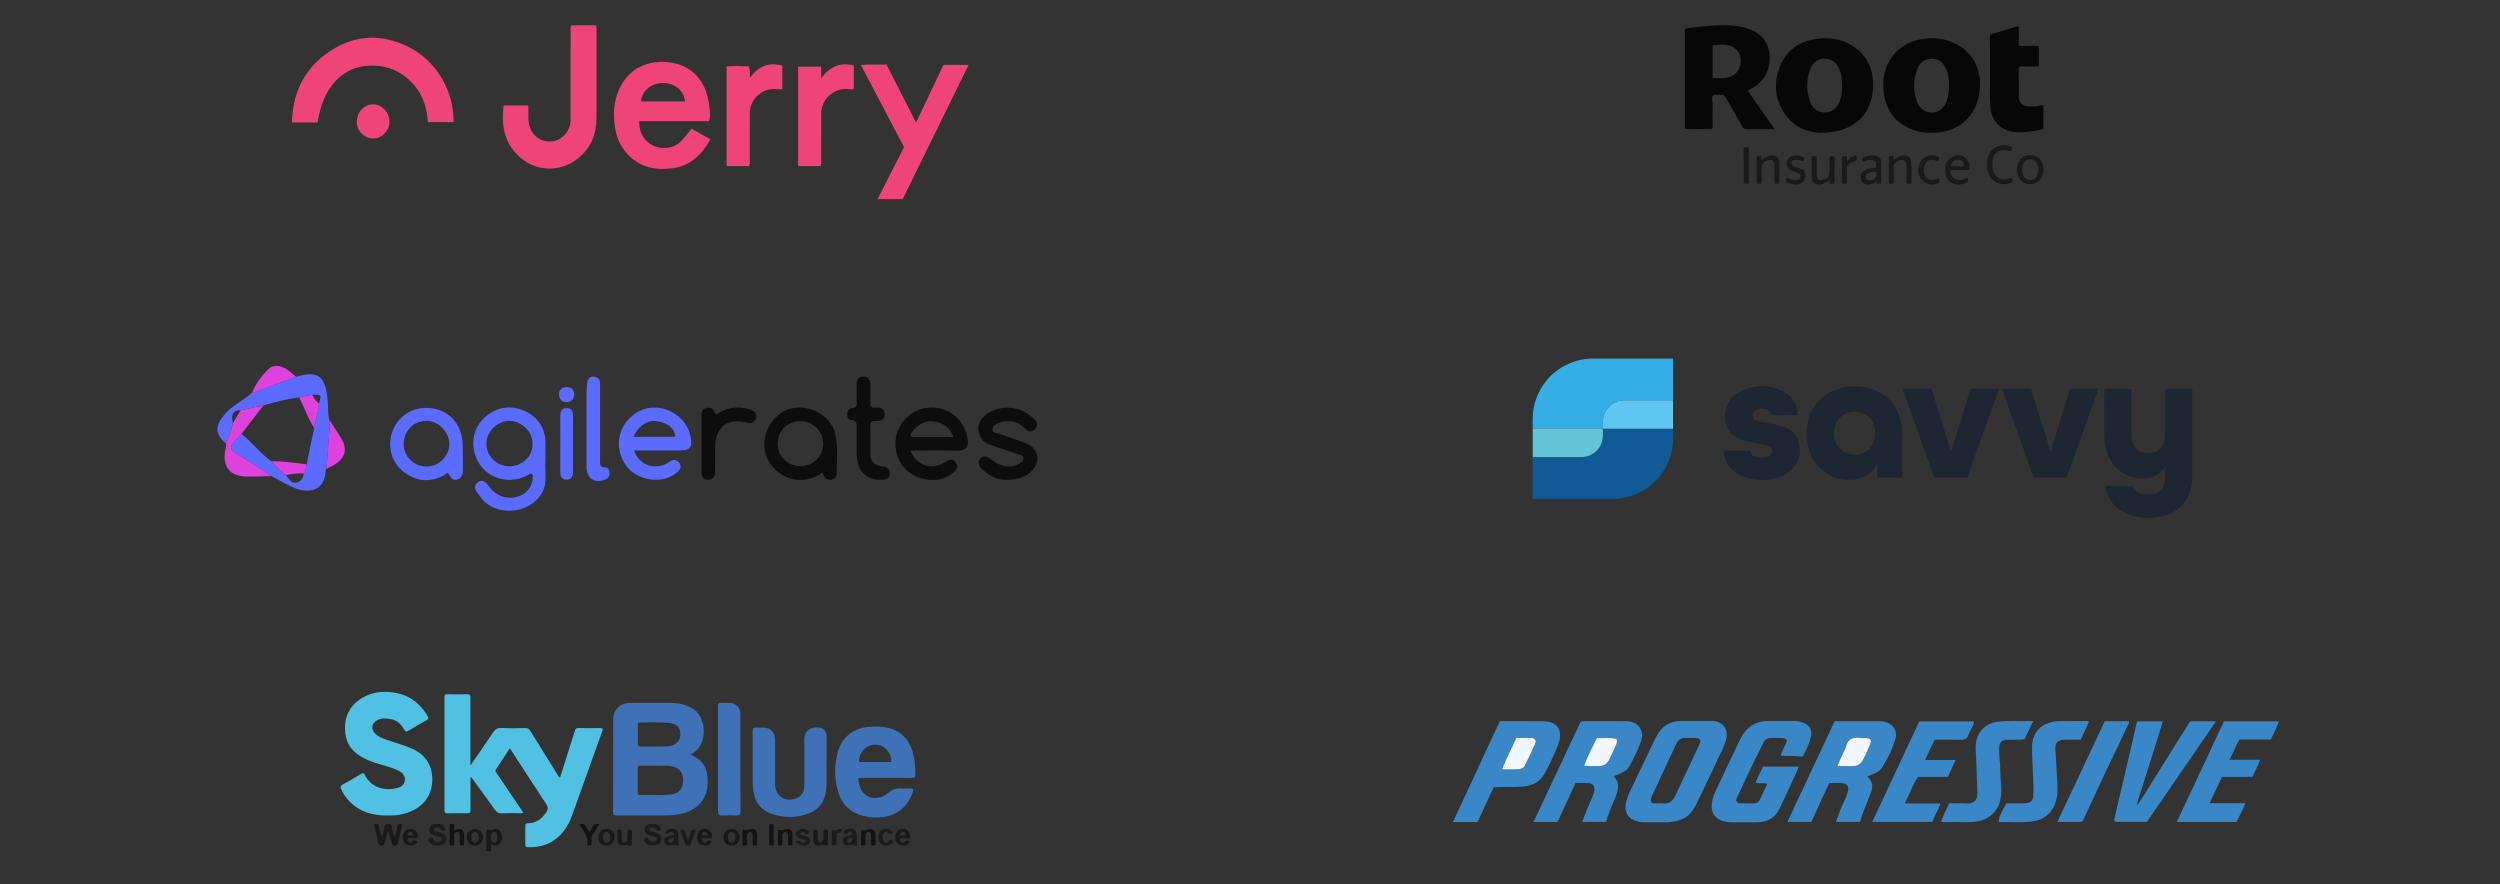 <svg width="345" height="122" viewBox="0 0 345 122" fill="none" xmlns="http://www.w3.org/2000/svg">
<rect x="0" y="0" width="345" height="122" fill="#333333" stroke="none"/>
<g clip-path="url(#clip0_73_47268)">
<path d="M97.827 16.712H88.223C88.132 18.236 88.879 19.508 90.153 20.093C91.484 20.707 93.032 20.471 94.014 19.453C94.513 18.934 94.944 18.349 95.437 17.756C96.304 18.247 97.142 18.723 98.046 19.234C96.849 21.331 95.286 22.884 92.827 23.216C90.315 23.555 88.059 23.037 86.351 20.989C85.491 19.96 85.035 18.754 84.85 17.436C84.604 15.692 84.711 13.978 85.429 12.354C86.715 9.443 89.42 8.195 92.497 8.618C95.703 9.058 97.487 11.434 97.845 14.407C97.935 15.148 98.135 15.898 97.831 16.712H97.827ZM94.543 13.991C94.288 12.109 92.672 11.348 91.183 11.467C89.721 11.584 88.497 12.719 88.469 13.991H94.543Z" fill="#EF447A"/>
<path d="M43.831 16.902H40.286C40.39 13.004 41.827 9.782 44.942 7.478C48.52 4.83 52.413 4.486 56.413 6.494C60.355 8.472 62.642 12.695 62.6 16.858H59.049C58.887 14.316 57.962 12.142 55.903 10.562C54.479 9.469 52.856 8.998 51.058 9.052C47.248 9.169 44.543 12.067 43.831 16.9V16.902Z" fill="#EF447A"/>
<path d="M78.841 3.485H82.208C82.386 3.753 82.319 4.003 82.319 4.238C82.325 8.282 82.341 12.326 82.315 16.37C82.301 18.542 81.532 20.422 79.82 21.809C76.171 24.767 71.26 22.922 69.808 18.854C69.391 17.684 69.287 16.245 69.507 14.544C70.059 14.544 70.628 14.544 71.194 14.544C71.761 14.544 72.274 14.544 72.91 14.544C72.91 15.126 72.925 15.635 72.907 16.142C72.888 16.668 72.978 17.175 73.16 17.659C73.661 18.988 74.93 19.701 76.362 19.488C77.563 19.307 78.628 18.113 78.73 16.827C78.752 16.555 78.741 16.279 78.741 16.006C78.741 12.175 78.74 8.343 78.745 4.512C78.745 4.185 78.668 3.848 78.84 3.485L78.841 3.485Z" fill="#EF447A"/>
<path d="M130.192 8.956H133.668C130.606 15.19 127.592 21.329 124.57 27.483H121.106C122.341 25.054 123.537 22.7 124.756 20.303C122.792 16.562 120.821 12.812 118.807 8.972C120.02 8.857 121.151 8.943 122.333 8.908C123.672 11.536 125 14.146 126.416 16.922C127.716 14.179 128.944 11.589 130.194 8.956H130.192Z" fill="#EF447A"/>
<path d="M103.368 22.918H100.271V9.16C101.281 9.098 102.317 9.109 103.346 9.16C103.581 9.658 103.394 10.129 103.534 10.668C104.678 9.14 106.114 8.543 107.968 9.063V12.253C107.598 12.405 107.238 12.286 106.89 12.281C105.017 12.246 103.474 13.755 103.472 15.642C103.472 17.741 103.474 19.84 103.468 21.938C103.468 22.236 103.532 22.543 103.368 22.92V22.918Z" fill="#EF447A"/>
<path d="M113.236 22.918H110.136V9.202H113.327V10.815C114.535 9.144 115.967 8.572 117.823 9.041V12.22C117.612 12.405 117.395 12.323 117.195 12.297C115.174 12.033 113.335 13.624 113.333 15.652C113.333 17.748 113.335 19.845 113.329 21.944C113.329 22.241 113.389 22.548 113.234 22.922L113.236 22.918Z" fill="#EF447A"/>
<path d="M53.744 16.75C53.766 17.987 52.768 19.073 51.576 19.108C50.318 19.145 49.255 18.119 49.23 16.84C49.203 15.542 50.201 14.441 51.438 14.403C52.633 14.367 53.722 15.476 53.746 16.75H53.744Z" fill="#EF447A"/>
</g>
<g clip-path="url(#clip1_73_47268)">
<path d="M241.187 12.519C242.41 14.278 243.627 16.015 244.886 17.818C244.582 17.818 244.351 17.818 244.112 17.818C243.084 17.818 242.056 17.803 241.028 17.825C240.731 17.825 240.579 17.724 240.441 17.471C239.681 16.11 238.892 14.763 238.125 13.402C238.002 13.178 237.864 13.076 237.596 13.091C237.191 13.12 236.655 12.96 236.416 13.163C236.156 13.38 236.344 13.931 236.337 14.336C236.322 15.378 236.322 16.421 236.337 17.463C236.337 17.738 236.264 17.825 235.989 17.818C234.932 17.803 233.875 17.803 232.819 17.818C232.551 17.832 232.5 17.746 232.5 17.492C232.5 13.091 232.5 8.682 232.5 4.273C232.5 4.042 232.543 3.919 232.804 3.89C234.846 3.644 236.887 3.383 238.95 3.521C239.855 3.578 240.731 3.745 241.578 4.085C243.692 4.925 244.401 6.713 244.177 8.689C243.989 10.325 243.062 11.469 241.658 12.265C241.513 12.345 241.361 12.425 241.194 12.519H241.187ZM236.337 8.516C236.337 9.174 236.337 9.84 236.337 10.499C236.337 10.622 236.272 10.803 236.511 10.796C237.169 10.767 237.835 10.876 238.487 10.702C239.529 10.427 240.231 9.515 240.224 8.436C240.224 7.299 239.645 6.539 238.595 6.264C237.915 6.09 237.227 6.148 236.539 6.235C236.301 6.264 236.337 6.423 236.337 6.575C236.337 7.22 236.337 7.871 236.337 8.516Z" fill="#070707"/>
<path d="M251.256 18.339C249.526 18.303 247.535 17.594 246.247 15.632C244.799 13.424 244.727 11.028 245.856 8.682C246.935 6.431 248.94 5.461 251.358 5.302C253.066 5.193 254.666 5.562 256.049 6.605C258.025 8.096 258.669 10.174 258.445 12.534C258.105 16.11 255.52 18.325 251.264 18.332L251.256 18.339ZM254.217 11.817C254.203 11.057 254.145 10.304 253.848 9.587C253.472 8.704 252.864 8.125 251.85 8.096C250.931 8.074 250.171 8.588 249.809 9.565C249.258 11.05 249.258 12.57 249.809 14.054C250.163 15.031 250.923 15.531 251.857 15.516C252.762 15.509 253.464 14.98 253.855 14.032C254.152 13.315 254.21 12.562 254.224 11.802L254.217 11.817Z" fill="#070707"/>
<path d="M273.235 11.636C273.235 15.567 270.687 18.187 266.93 18.325C265.786 18.368 264.679 18.231 263.636 17.775C261.573 16.87 260.342 15.292 260.002 13.062C259.691 10.999 260.016 9.08 261.414 7.452C262.384 6.315 263.658 5.685 265.106 5.417C266.72 5.121 268.313 5.265 269.797 6.004C272.2 7.191 273.199 9.232 273.243 11.636H273.235ZM268.964 11.824C268.971 11.05 268.899 10.282 268.58 9.558C268.197 8.675 267.574 8.103 266.561 8.103C265.547 8.103 264.903 8.668 264.563 9.573C264.005 11.042 264.013 12.548 264.541 14.018C264.903 15.031 265.649 15.538 266.597 15.531C267.531 15.523 268.24 14.973 268.624 13.974C268.892 13.279 268.964 12.562 268.957 11.824H268.964Z" fill="#070707"/>
<path d="M281.994 16.168C281.994 16.616 281.994 17.065 281.994 17.521C281.994 17.688 281.994 17.825 281.784 17.869C280.402 18.158 279.012 18.404 277.6 18.151C275.986 17.862 274.856 16.602 274.697 14.966C274.531 13.279 274.646 11.592 274.625 9.906C274.603 8.313 274.625 6.728 274.61 5.135C274.61 4.874 274.668 4.744 274.95 4.664C276.058 4.353 277.158 4.027 278.252 3.665C278.577 3.557 278.592 3.665 278.592 3.933C278.577 4.621 278.606 5.316 278.577 6.004C278.57 6.293 278.664 6.351 278.932 6.344C279.62 6.322 280.315 6.344 281.002 6.329C281.27 6.329 281.372 6.387 281.364 6.677C281.343 7.408 281.35 8.139 281.364 8.87C281.364 9.109 281.292 9.189 281.053 9.182C280.351 9.167 279.649 9.182 278.939 9.175C278.686 9.175 278.57 9.211 278.577 9.508C278.599 10.745 278.577 11.983 278.592 13.221C278.599 14.198 279.033 14.633 280.003 14.684C280.568 14.713 281.133 14.684 281.676 14.524C281.915 14.459 282.001 14.495 281.994 14.763C281.98 15.226 281.994 15.69 281.994 16.153V16.168Z" fill="#070707"/>
<path d="M270.448 23.472C270.094 23.472 269.746 23.479 269.391 23.472C269.182 23.472 269.131 23.537 269.16 23.747C269.305 24.717 270.209 25.122 271.201 24.652C271.332 24.587 271.469 24.456 271.556 24.703C271.607 24.855 271.737 24.992 271.505 25.122C270.796 25.521 270.065 25.615 269.334 25.224C268.566 24.811 268.392 24.08 268.436 23.276C268.479 22.524 268.783 21.916 269.5 21.597C270.065 21.344 270.629 21.373 271.143 21.735C271.672 22.104 271.795 22.654 271.766 23.262C271.759 23.428 271.694 23.479 271.534 23.472C271.165 23.465 270.803 23.472 270.434 23.472H270.448ZM270.144 22.951C270.369 22.951 270.593 22.936 270.818 22.951C271.114 22.98 271.1 22.828 271.035 22.625C270.897 22.205 270.593 21.995 270.144 22.017C269.717 22.039 269.319 22.386 269.239 22.777C269.21 22.922 269.268 22.944 269.384 22.944C269.638 22.944 269.891 22.944 270.144 22.944V22.951Z" fill="#1A1A1A"/>
<path d="M261.334 22.089C261.754 21.749 262.123 21.532 262.565 21.46C263.194 21.358 263.723 21.698 263.759 22.335C263.81 23.277 263.788 24.218 263.788 25.159C263.788 25.477 263.535 25.332 263.375 25.361C263.194 25.39 263.093 25.34 263.093 25.115C263.108 24.384 263.093 23.653 263.093 22.922C263.093 22.104 262.68 21.858 261.949 22.227C261.544 22.437 261.254 22.683 261.32 23.233C261.385 23.82 261.32 24.413 261.341 25.007C261.348 25.275 261.283 25.376 260.994 25.376C260.726 25.376 260.632 25.304 260.639 25.021C260.653 24.022 260.639 23.023 260.653 22.024C260.653 21.822 260.516 21.546 260.95 21.532C261.327 21.532 261.37 21.698 261.327 22.082L261.334 22.089Z" fill="#1A1A1A"/>
<path d="M258.923 25.007C258.641 25.217 258.388 25.39 258.076 25.448C257.519 25.55 256.983 25.303 256.824 24.84C256.636 24.312 256.86 23.733 257.36 23.472C257.7 23.291 258.076 23.233 258.453 23.197C258.663 23.175 258.952 23.284 258.938 22.871C258.923 22.335 258.836 22.14 258.438 22.089C258.069 22.039 257.714 22.089 257.367 22.249C257.251 22.299 257.099 22.415 257.048 22.169C257.019 22.024 256.86 21.858 257.121 21.742C257.714 21.488 258.322 21.322 258.96 21.517C259.321 21.626 259.582 21.879 259.589 22.277C259.611 23.233 259.604 24.189 259.618 25.144C259.618 25.325 259.531 25.347 259.379 25.354C259.126 25.376 258.902 25.354 258.909 24.992L258.923 25.007ZM258.931 24.08C258.851 23.986 259.075 23.718 258.793 23.711C258.431 23.704 258.062 23.733 257.729 23.906C257.519 24.015 257.447 24.21 257.461 24.435C257.468 24.616 257.533 24.753 257.707 24.84C258.199 25.086 258.923 24.659 258.931 24.08Z" fill="#1A1A1A"/>
<path d="M281.995 23.414C281.995 24.341 281.546 25.043 280.793 25.311C280.04 25.579 279.208 25.354 278.752 24.717C278.209 23.964 278.194 23.139 278.6 22.328C278.926 21.669 279.628 21.336 280.402 21.416C281.358 21.517 282.002 22.321 281.995 23.414ZM279.063 23.407C279.078 23.617 279.078 23.841 279.157 24.058C279.338 24.565 279.707 24.855 280.178 24.855C280.67 24.855 281.054 24.536 281.206 24.008C281.329 23.588 281.322 23.175 281.191 22.762C281.047 22.292 280.656 21.981 280.214 21.959C279.773 21.937 279.374 22.227 279.186 22.69C279.092 22.915 279.085 23.153 279.07 23.407H279.063Z" fill="#1A1A1A"/>
<path d="M274.951 22.777C274.965 22.98 274.965 23.219 275.023 23.45C275.298 24.565 276.218 25.05 277.275 24.608C277.514 24.507 277.622 24.493 277.745 24.761C277.876 25.05 277.673 25.101 277.506 25.18C276.211 25.817 274.763 25.166 274.357 23.776C274.126 22.98 274.147 22.191 274.451 21.423C274.922 20.236 276.297 19.7 277.463 20.222C277.658 20.308 277.716 20.395 277.637 20.598C277.564 20.765 277.528 20.88 277.289 20.822C275.747 20.453 274.944 21.112 274.951 22.77V22.777Z" fill="#1A1A1A"/>
<path d="M252.43 24.869C252.053 25.166 251.684 25.383 251.242 25.456C250.584 25.564 250.048 25.166 250.026 24.507C250.004 23.61 250.026 22.705 250.012 21.807C250.012 21.503 250.193 21.554 250.366 21.546C250.562 21.546 250.721 21.532 250.714 21.814C250.699 22.574 250.707 23.334 250.714 24.095C250.714 24.753 251.054 24.985 251.67 24.768C252.292 24.543 252.473 24.29 252.473 23.631C252.473 23.038 252.488 22.451 252.473 21.858C252.459 21.568 252.596 21.546 252.828 21.546C253.067 21.546 253.175 21.59 253.175 21.872C253.161 22.915 253.161 23.95 253.175 24.992C253.175 25.231 253.175 25.383 252.849 25.383C252.553 25.383 252.437 25.296 252.48 25.007C252.48 24.985 252.466 24.956 252.437 24.884L252.43 24.869Z" fill="#1A1A1A"/>
<path d="M243.149 22.06C243.525 21.764 243.887 21.546 244.314 21.474C245.024 21.344 245.552 21.749 245.559 22.466C245.574 23.334 245.552 24.21 245.574 25.079C245.581 25.39 245.407 25.361 245.205 25.369C244.988 25.369 244.872 25.347 244.879 25.079C244.893 24.319 244.893 23.559 244.879 22.799C244.879 22.169 244.539 21.937 243.938 22.14C243.323 22.35 243.113 22.632 243.113 23.269C243.113 23.877 243.098 24.478 243.113 25.079C243.12 25.347 242.99 25.369 242.78 25.369C242.57 25.369 242.403 25.39 242.41 25.079C242.432 24.022 242.418 22.973 242.41 21.916C242.41 21.706 242.396 21.532 242.7 21.546C242.946 21.561 243.163 21.546 243.098 21.894C243.098 21.93 243.113 21.966 243.127 22.06H243.149Z" fill="#1A1A1A"/>
<path d="M248.007 21.445C248.195 21.445 248.463 21.517 248.731 21.611C248.984 21.698 249.035 21.821 248.933 22.082C248.817 22.379 248.673 22.227 248.521 22.169C248.238 22.06 247.956 21.995 247.652 22.053C247.435 22.096 247.246 22.183 247.21 22.444C247.181 22.69 247.312 22.849 247.522 22.936C247.739 23.03 247.97 23.103 248.195 23.175C248.948 23.428 249.252 23.805 249.165 24.391C249.071 25.036 248.593 25.434 247.855 25.463C247.427 25.477 247.029 25.361 246.646 25.159C246.378 25.021 246.443 24.869 246.537 24.652C246.667 24.362 246.79 24.558 246.921 24.623C247.29 24.804 247.674 24.949 248.093 24.819C248.311 24.753 248.47 24.63 248.499 24.391C248.528 24.138 248.369 24 248.166 23.906C247.949 23.812 247.717 23.747 247.493 23.667C246.754 23.4 246.457 22.98 246.573 22.364C246.675 21.793 247.189 21.438 247.999 21.438L248.007 21.445Z" fill="#1A1A1A"/>
<path d="M265.474 23.443C265.474 24.58 266.242 25.115 267.299 24.695C267.494 24.616 267.566 24.623 267.632 24.819C267.682 24.978 267.784 25.101 267.559 25.231C266.647 25.76 265.344 25.376 264.931 24.413C264.577 23.581 264.613 22.741 265.228 22.039C265.793 21.401 266.524 21.315 267.32 21.561C267.545 21.626 267.697 21.684 267.588 21.988C267.487 22.263 267.378 22.212 267.161 22.14C266.191 21.821 265.474 22.379 265.467 23.436L265.474 23.443Z" fill="#1A1A1A"/>
<path d="M254.942 22.249C255.195 21.908 255.456 21.626 255.839 21.525C255.955 21.496 256.172 21.322 256.201 21.575C256.223 21.778 256.368 22.06 256.049 22.191C255.919 22.241 255.782 22.278 255.658 22.335C255.152 22.574 254.811 22.9 254.869 23.537C254.92 24.051 254.869 24.58 254.884 25.101C254.898 25.398 254.725 25.369 254.536 25.369C254.348 25.369 254.182 25.39 254.182 25.101C254.196 24.015 254.196 22.936 254.182 21.851C254.182 21.546 254.334 21.554 254.551 21.546C254.761 21.546 254.913 21.561 254.884 21.836C254.869 21.959 254.848 22.089 254.949 22.249H254.942Z" fill="#1A1A1A"/>
<path d="M241.339 22.864C241.339 23.595 241.325 24.326 241.339 25.057C241.346 25.347 241.216 25.383 240.984 25.369C240.774 25.361 240.615 25.383 240.615 25.072C240.63 23.595 240.63 22.118 240.615 20.642C240.615 20.359 240.724 20.33 240.963 20.323C241.223 20.323 241.339 20.366 241.332 20.663C241.31 21.394 241.332 22.126 241.332 22.857L241.339 22.864Z" fill="#1A1A1A"/>
</g>
<g clip-path="url(#clip2_73_47268)">
<path d="M40.858 51.988C43.756 51.189 44.999 51.579 45.251 55.727C45.297 56.486 45.224 57.253 45.473 57.991C45.49 60.235 45.169 62.46 45.058 64.695C45.012 64.825 44.932 64.955 44.926 65.087C44.792 67.775 42.602 68.115 40.709 67.36C39.589 66.913 38.556 66.259 37.482 65.699C36.205 64.873 34.936 64.039 33.651 63.225C31.269 61.715 31.428 61.963 33.313 59.887C34.8 61.023 35.901 62.581 37.444 63.653C38.048 64.357 38.696 65.014 39.44 65.572C39.86 66.005 40.135 66.737 40.87 66.603C41.479 66.492 41.885 66.024 41.919 65.339L41.904 65.351C41.963 65.297 42.024 65.242 42.083 65.188C42.158 64.814 42.236 64.441 42.311 64.07C42.657 62.411 43.003 60.755 43.349 59.096C43.55 57.956 43.951 56.853 44.01 55.685C44.408 54.533 44.341 54.443 43.089 54.462C42.489 54.586 41.892 54.71 41.292 54.833C39.614 55.06 37.979 55.475 36.354 55.945C35.307 56.163 34.261 56.383 33.215 56.601C31.902 56.63 31.94 57.469 32.133 58.402C31.938 59.384 31.569 60.304 31.177 61.218C29.673 59.885 29.633 58.866 30.9 57.299C31.887 56.077 33.297 55.423 34.479 54.462C34.622 54.441 34.741 54.391 34.781 54.236L34.771 54.238C36.798 53.487 38.826 52.736 40.854 51.984L40.858 51.988Z" fill="#5B6BFF"/>
<path d="M75.268 63.508C75.14 64.976 75.609 66.488 74.846 67.918C73.242 70.925 68.537 71.405 66.408 68.742C66.213 68.497 66.052 68.226 65.861 67.977C65.46 67.457 65.406 66.922 65.968 66.523C66.503 66.142 66.964 66.421 67.299 66.901C68.136 68.098 69.229 68.79 70.736 68.671C72.248 68.551 73.427 67.436 73.5 66.047C73.513 65.823 73.617 65.53 73.347 65.387C73.123 65.267 72.976 65.507 72.8 65.599C69.872 67.134 66.335 65.708 65.509 62.573C64.993 60.614 65.49 58.828 67.05 57.473C68.583 56.144 70.409 55.901 72.236 56.654C74.062 57.406 75.173 58.839 75.263 60.895C75.301 61.766 75.27 62.638 75.27 63.508H75.268ZM70.258 64.341C72.074 64.359 73.513 62.992 73.502 61.254C73.494 59.6 72.034 58.117 70.376 58.075C68.73 58.033 67.171 59.495 67.127 61.122C67.079 62.892 68.469 64.322 70.256 64.341H70.258Z" fill="#5B6BFF"/>
<path d="M125.639 62.177C126.431 64.242 128.52 64.938 130.34 63.827C130.81 63.54 131.313 63.148 131.82 63.714C132.336 64.29 132.084 64.787 131.556 65.219C130.189 66.337 128.627 66.465 127.029 65.968C125.24 65.412 124.079 64.15 123.682 62.317C123.099 59.61 124.815 56.953 127.448 56.358C130.044 55.771 132.651 57.281 133.37 59.858C133.86 61.617 133.5 62.273 131.709 62.198C129.721 62.114 127.729 62.179 125.641 62.179L125.639 62.177ZM131.585 60.321C131.088 58.956 130.12 58.331 128.849 58.155C127.534 57.972 126.595 58.675 125.842 59.646C125.572 59.996 125.519 60.34 126.194 60.329C127.96 60.302 129.728 60.321 131.585 60.321Z" fill="#0D0D0D"/>
<path d="M87.522 62.164C88.086 64.089 90.217 64.917 91.993 63.969C92.146 63.888 92.284 63.781 92.429 63.686C92.905 63.378 93.385 63.385 93.725 63.842C94.106 64.357 93.878 64.798 93.423 65.192C91.364 66.97 87.661 66.343 86.199 63.957C84.606 61.355 85.478 58.201 88.193 56.754C90.556 55.494 93.769 56.647 94.977 59.203C95.136 59.543 95.224 59.922 95.304 60.294C95.606 61.682 95.218 62.162 93.8 62.166C91.716 62.17 89.632 62.166 87.524 62.166L87.522 62.164ZM87.432 60.275H93.201C93.1 58.908 91.775 58.232 90.512 58.102C89.261 57.972 88.019 58.868 87.43 60.275H87.432Z" fill="#5B6BFF"/>
<path d="M113.54 65.203C110.063 67.641 106.081 65.383 105.521 62.097C105.106 59.667 106.783 56.937 109.205 56.373C111.801 55.767 114.655 57.383 115.263 59.83C115.714 61.642 115.446 63.492 115.46 65.324C115.465 65.781 115.198 66.186 114.62 66.211C113.911 66.245 113.659 65.798 113.54 65.203ZM110.447 64.326C112.183 64.326 113.582 62.971 113.6 61.273C113.619 59.593 112.187 58.105 110.552 58.107C108.671 58.107 107.291 59.461 107.316 61.281C107.341 63.007 108.698 64.326 110.447 64.326Z" fill="#0D0D0D"/>
<path d="M63.879 62.923C63.879 63.758 63.892 64.385 63.875 65.01C63.861 65.528 63.678 65.987 63.145 66.163C62.634 66.333 62.252 66.081 62.051 65.613C61.77 64.959 61.491 65.496 61.256 65.615C59.575 66.486 57.866 66.496 56.282 65.515C54.647 64.5 53.758 62.963 53.861 60.965C53.991 58.409 56.022 56.396 58.57 56.291C61.292 56.18 63.372 57.901 63.768 60.524C63.898 61.395 63.854 62.258 63.879 62.919V62.923ZM58.82 64.38C60.543 64.391 61.973 63.015 62.005 61.319C62.036 59.631 60.529 58.077 58.857 58.075C57.079 58.075 55.706 59.465 55.706 61.264C55.706 62.992 57.081 64.37 58.818 64.38H58.82Z" fill="#5B6BFF"/>
<path d="M139.004 66.209C137.734 66.278 136.639 65.725 135.662 64.882C135.15 64.439 134.769 63.875 135.297 63.278C135.811 62.697 136.385 63.095 136.864 63.468C138.103 64.433 139.518 64.649 140.613 64.005C140.91 63.831 141.254 63.659 141.252 63.246C141.252 62.749 140.804 62.793 140.499 62.688C139.281 62.271 138.067 61.843 136.838 61.464C135.802 61.143 135.142 60.48 135.031 59.419C134.918 58.346 135.49 57.557 136.381 57.01C138.346 55.802 140.816 56.089 142.529 57.645C143.072 58.138 143.374 58.622 142.835 59.224C142.273 59.851 141.728 59.407 141.307 59C140.629 58.352 139.839 58.084 138.935 58.117C138.596 58.13 138.235 58.201 137.927 58.339C137.501 58.532 136.912 58.669 136.952 59.281C136.987 59.824 137.57 59.744 137.927 59.876C139.162 60.336 140.434 60.696 141.651 61.195C143.368 61.9 143.666 63.774 142.317 65.066C141.542 65.811 140.39 66.215 139.007 66.205L139.004 66.209Z" fill="#0D0D0D"/>
<path d="M118.216 60.95C118.216 60.426 118.224 59.904 118.214 59.379C118.201 58.767 118.457 58.031 117.396 57.96C117.069 57.939 116.876 57.501 116.905 57.125C116.937 56.706 117.195 56.328 117.593 56.314C118.31 56.289 118.224 55.85 118.22 55.393C118.212 54.59 118.218 53.789 118.218 52.986C118.218 52.355 118.564 51.977 119.162 51.963C119.795 51.946 120.084 52.393 120.099 52.986C120.12 53.823 120.141 54.661 120.093 55.496C120.059 56.087 120.241 56.316 120.845 56.257C121.397 56.203 121.944 56.312 122.068 56.96C122.242 57.874 121.619 58.121 120.898 58.086C120.239 58.054 120.063 58.27 120.09 58.91C120.141 60.128 120.109 61.35 120.105 62.571C120.101 63.59 120.531 64.211 121.606 64.332C122.206 64.399 122.854 64.544 122.787 65.356C122.716 66.211 122.061 66.23 121.39 66.209C119.568 66.148 118.375 65.012 118.254 63.141C118.205 62.411 118.245 61.678 118.245 60.946C118.237 60.946 118.226 60.946 118.218 60.946L118.216 60.95Z" fill="#0D0D0D"/>
<path d="M96.808 61.252C96.808 59.996 96.808 58.742 96.808 57.486C96.808 56.983 96.829 56.494 97.44 56.322C97.991 56.167 98.398 56.318 98.608 56.88C98.822 57.453 99.077 57.014 99.299 56.897C100.728 56.148 102.204 56.022 103.716 56.593C104.133 56.75 104.391 57.086 104.366 57.564C104.345 57.968 104.032 58.159 103.732 58.335C103.46 58.497 103.191 58.325 102.929 58.266C100.358 57.689 98.725 58.977 98.694 61.619C98.681 62.77 98.694 63.919 98.689 65.07C98.687 65.693 98.486 66.173 97.76 66.205C96.997 66.238 96.819 65.733 96.811 65.121C96.796 63.831 96.806 62.542 96.806 61.25L96.808 61.252Z" fill="#0D0D0D"/>
<path d="M80.946 59.208C80.946 57.431 80.942 55.655 80.951 53.879C80.951 53.533 81.011 53.19 81.037 52.846C81.081 52.254 81.424 51.919 81.987 51.98C82.53 52.036 82.834 52.416 82.811 52.999C82.802 53.242 82.811 53.485 82.811 53.73C82.811 56.97 82.811 60.208 82.811 63.447C82.811 63.953 82.657 64.513 83.523 64.494C83.97 64.483 84.113 64.945 84.117 65.339C84.121 65.704 83.926 66.016 83.578 66.163C82.083 66.79 80.944 66.039 80.944 64.435C80.944 62.695 80.944 60.952 80.944 59.212L80.946 59.208Z" fill="#5B6BFF"/>
<path d="M33.219 56.605C34.266 56.387 35.312 56.167 36.356 55.949C35.341 57.262 34.326 58.574 33.314 59.887C31.428 61.963 31.269 61.715 33.651 63.225C34.934 64.039 36.205 64.873 37.482 65.699C36.331 65.722 35.18 65.787 34.031 65.762C31.743 65.714 30.736 64.506 31.061 62.246C31.11 61.904 31.273 61.579 31.179 61.223C31.571 60.308 31.94 59.388 32.135 58.407C32.496 57.807 32.856 57.207 33.217 56.607L33.219 56.605Z" fill="#DE42DC"/>
<path d="M77.319 61.218C77.319 59.931 77.325 58.641 77.317 57.354C77.313 56.739 77.552 56.312 78.206 56.32C78.858 56.326 79.08 56.758 79.078 57.371C79.07 59.948 79.072 62.523 79.076 65.1C79.076 65.748 78.843 66.215 78.124 66.188C77.443 66.161 77.308 65.67 77.315 65.085C77.327 63.797 77.319 62.508 77.319 61.221V61.218Z" fill="#5B6BFF"/>
<path d="M40.858 51.988C38.83 52.739 36.802 53.489 34.774 54.242C35.24 52.99 36.041 51.94 36.953 51.009C37.714 50.231 38.689 50.411 39.553 50.948C40.023 51.239 40.425 51.638 40.858 51.988Z" fill="#DE42DC"/>
<path d="M45.058 64.693C45.171 62.458 45.49 60.233 45.473 57.989C46.054 58.889 46.676 59.765 47.203 60.696C47.949 62.013 47.591 63.227 46.255 64.076C45.877 64.316 45.458 64.49 45.058 64.693Z" fill="#DE42DC"/>
<path d="M79.251 54.41C79.218 55.016 78.907 55.454 78.262 55.504C77.599 55.555 77.209 55.129 77.15 54.513C77.09 53.858 77.513 53.456 78.134 53.414C78.754 53.372 79.193 53.691 79.251 54.41Z" fill="#5B6BFF"/>
<path d="M34.785 54.238C34.745 54.393 34.624 54.443 34.483 54.464C34.542 54.332 34.624 54.234 34.785 54.238Z" fill="#DE42DC"/>
<path d="M43.353 59.099C42.544 57.738 41.973 56.261 41.296 54.838C41.896 54.714 42.493 54.59 43.093 54.464C43.313 54.938 43.592 55.366 44.014 55.687C43.955 56.855 43.554 57.958 43.353 59.099Z" fill="#DE42DC"/>
<path d="M37.446 63.653C39.084 63.623 40.694 63.907 42.315 64.07C42.238 64.443 42.162 64.817 42.087 65.188C42.028 65.242 41.967 65.297 41.908 65.351L41.923 65.339C41.084 65.267 40.264 65.416 39.447 65.569C38.702 65.012 38.052 64.355 37.45 63.651L37.446 63.653Z" fill="#DE42DC"/>
</g>
<g clip-path="url(#clip3_73_47268)">
<path d="M302.55 66.037C302.485 66.189 302.507 66.351 302.487 66.508C302.333 67.756 301.928 68.892 301.032 69.814C300.336 70.528 299.488 70.978 298.528 71.214C296.86 71.619 295.205 71.596 293.6 70.943C291.904 70.252 290.919 68.958 290.522 67.191C290.499 67.085 290.537 67.085 290.613 67.088C291.79 67.088 292.967 67.088 294.146 67.088C294.197 67.088 294.24 67.088 294.268 67.143C294.587 67.837 295.172 68.133 295.896 68.204C296.366 68.249 296.837 68.252 297.303 68.143C298.04 67.968 298.483 67.495 298.67 66.774C298.865 66.019 298.789 65.252 298.807 64.46C298.7 64.531 298.662 64.624 298.604 64.695C297.885 65.579 296.951 66.022 295.82 66.034C294.364 66.05 293.083 65.589 292.045 64.546C291.273 63.771 290.84 62.815 290.603 61.761C290.466 61.151 290.403 60.534 290.403 59.909C290.403 57.876 290.403 55.843 290.397 53.811C290.397 53.674 290.433 53.644 290.567 53.646C291.701 53.651 292.835 53.651 293.969 53.646C294.108 53.646 294.146 53.674 294.146 53.821C294.141 55.901 294.139 57.982 294.149 60.066C294.149 60.549 294.253 61.022 294.478 61.458C294.718 61.919 295.078 62.248 295.574 62.412C296.151 62.605 296.739 62.615 297.313 62.415C298.113 62.139 298.518 61.521 298.703 60.731C298.776 60.415 298.802 60.091 298.802 59.764C298.802 57.78 298.802 55.798 298.799 53.813C298.799 53.679 298.829 53.646 298.966 53.646C300.161 53.651 301.353 53.648 302.548 53.648V66.04L302.55 66.037Z" fill="#1D2631"/>
<path d="M211.51 59.142C211.477 57.754 211.49 56.372 211.983 55.046C212.887 52.626 214.54 50.943 216.95 50.006C217.707 49.712 218.494 49.55 219.306 49.51C219.344 49.51 219.382 49.515 219.413 49.484H230.875C230.875 51.403 230.875 53.322 230.875 55.241C228.622 55.241 226.371 55.241 224.119 55.241C223.888 55.241 223.668 55.276 223.445 55.327C222.797 55.474 222.271 55.831 221.858 56.337C221.428 56.861 221.187 57.466 221.202 58.157C221.21 58.489 221.202 58.818 221.202 59.149C221.121 59.149 221.04 59.147 220.959 59.147C217.81 59.147 214.659 59.147 211.51 59.147V59.142Z" fill="#35AEE5"/>
<path d="M230.877 59.169C230.874 60.116 230.938 61.065 230.75 62.005C230.229 64.617 228.796 66.569 226.465 67.852C225.232 68.533 223.893 68.834 222.485 68.834C218.888 68.834 215.291 68.834 211.694 68.837C211.532 68.837 211.502 68.794 211.502 68.639C211.51 66.786 211.507 64.933 211.51 63.08C211.58 63.08 211.651 63.075 211.72 63.075C213.876 63.075 216.036 63.075 218.192 63.075C218.752 63.075 219.276 62.949 219.752 62.655C220.572 62.151 221.05 61.425 221.172 60.465C221.227 60.033 221.184 59.6 221.2 59.169C224.425 59.169 227.649 59.169 230.872 59.169H230.877Z" fill="#0F5A97"/>
<path d="M259.033 63.997C258.813 64.473 258.522 64.87 258.145 65.207C257.499 65.779 256.737 66.1 255.889 66.192C254.115 66.381 252.558 65.862 251.242 64.66C250.305 63.804 249.753 62.721 249.498 61.486C249.232 60.192 249.229 58.899 249.652 57.638C250.394 55.436 251.935 54.071 254.181 53.525C255.679 53.158 257.178 53.236 258.621 53.793C260.534 54.532 261.724 55.934 262.258 57.904C262.423 58.511 262.499 59.134 262.499 59.764C262.499 61.754 262.499 63.744 262.501 65.731C262.501 65.865 262.481 65.913 262.329 65.91C261.294 65.903 260.256 65.903 259.221 65.91C259.097 65.91 259.059 65.885 259.059 65.754C259.066 65.227 259.064 64.703 259.059 64.177C259.059 64.126 259.076 64.07 259.023 63.997H259.033ZM258.76 59.721C258.762 59.582 258.752 59.377 258.717 59.175C258.598 58.486 258.309 57.891 257.768 57.433C257.317 57.056 256.79 56.866 256.208 56.818C255.112 56.724 253.965 57.167 253.416 58.337C253.135 58.934 253.067 59.567 253.138 60.22C253.305 61.792 254.525 62.837 256.104 62.744C257.011 62.691 257.755 62.326 258.266 61.557C258.621 61.023 258.762 60.422 258.757 59.719L258.76 59.721Z" fill="#1D2631"/>
<path d="M239.729 62.172C240.294 62.172 240.858 62.172 241.423 62.172C241.516 62.172 241.572 62.184 241.582 62.293C241.618 62.663 241.833 62.901 242.172 63.012C242.774 63.207 243.39 63.207 243.995 63.015C244.481 62.86 244.615 62.455 244.577 62.03C244.559 61.82 244.415 61.681 244.235 61.582C243.883 61.387 243.491 61.324 243.104 61.258C242.235 61.108 241.354 61.017 240.511 60.741C239.924 60.549 239.377 60.281 238.937 59.838C238.324 59.223 238.091 58.451 238.076 57.61C238.046 55.818 238.891 54.54 240.514 53.846C242.359 53.056 244.235 53.092 246.035 54.018C247.179 54.608 247.87 55.57 248.088 56.856C248.164 57.304 248.169 57.301 247.726 57.301C246.696 57.301 245.663 57.301 244.632 57.304C244.521 57.304 244.481 57.273 244.448 57.162C244.339 56.8 244.07 56.587 243.719 56.486C243.319 56.372 242.916 56.377 242.519 56.511C242.061 56.663 241.81 57.071 241.876 57.547C241.904 57.747 242.033 57.876 242.2 57.97C242.501 58.142 242.835 58.208 243.172 58.268C243.992 58.418 244.822 58.499 245.627 58.724C246.02 58.833 246.399 58.969 246.756 59.164C247.627 59.638 248.151 60.362 248.308 61.339C248.498 62.511 248.285 63.589 247.508 64.518C246.936 65.202 246.194 65.635 245.354 65.905C244.417 66.209 243.458 66.283 242.481 66.209C241.557 66.141 240.676 65.926 239.868 65.457C238.815 64.845 238.132 63.961 237.924 62.744C237.894 62.564 237.805 62.341 237.897 62.207C237.97 62.098 238.21 62.177 238.375 62.174C238.826 62.169 239.276 62.174 239.727 62.174L239.729 62.172Z" fill="#1D2631"/>
<path d="M276.26 53.646C276.321 53.646 276.361 53.646 276.404 53.646C277.647 53.646 278.89 53.646 280.133 53.644C280.247 53.644 280.287 53.676 280.32 53.785C281.181 56.562 282.046 59.339 282.91 62.116C282.925 62.167 282.943 62.217 282.958 62.27C283.034 62.253 283.024 62.182 283.036 62.139C283.897 59.372 284.758 56.605 285.611 53.839C285.656 53.687 285.719 53.644 285.876 53.644C287.048 53.651 288.22 53.649 289.392 53.649C289.453 53.649 289.511 53.649 289.59 53.649C289.453 54.033 289.322 54.408 289.187 54.78C287.876 58.43 286.565 62.081 285.259 65.733C285.213 65.862 285.16 65.913 285.013 65.913C283.613 65.905 282.214 65.905 280.814 65.913C280.687 65.913 280.639 65.87 280.601 65.759C279.178 61.787 277.756 57.818 276.331 53.846C276.31 53.785 276.288 53.727 276.26 53.649V53.646Z" fill="#1D2631"/>
<path d="M262.539 53.646C263.853 53.646 265.149 53.646 266.445 53.644C266.556 53.644 266.566 53.704 266.589 53.775C266.928 54.869 267.268 55.96 267.607 57.053C268.138 58.764 268.67 60.473 269.202 62.184C269.212 62.215 269.214 62.248 269.262 62.278C269.351 62.002 269.437 61.734 269.521 61.465C270.315 58.909 271.11 56.355 271.9 53.798C271.933 53.689 271.968 53.644 272.092 53.646C273.297 53.651 274.502 53.651 275.707 53.646C275.862 53.646 275.854 53.692 275.811 53.808C274.376 57.803 272.943 61.8 271.51 65.797C271.477 65.89 271.429 65.913 271.336 65.913C269.908 65.91 268.48 65.91 267.055 65.913C266.959 65.913 266.918 65.888 266.885 65.791C265.448 61.774 264.005 57.76 262.564 53.742C262.554 53.717 262.552 53.692 262.539 53.649V53.646Z" fill="#1D2631"/>
<path d="M221.203 59.172C221.188 59.605 221.228 60.038 221.175 60.468C221.053 61.427 220.572 62.154 219.755 62.658C219.279 62.951 218.752 63.078 218.195 63.078C216.039 63.078 213.88 63.078 211.723 63.078C211.652 63.078 211.581 63.08 211.513 63.083C211.513 61.769 211.513 60.455 211.513 59.142C214.662 59.142 217.813 59.142 220.962 59.142C221.043 59.142 221.124 59.142 221.205 59.144C221.205 59.152 221.205 59.162 221.205 59.169L221.203 59.172Z" fill="#62C3D9"/>
<path d="M221.203 59.172C221.203 59.172 221.203 59.154 221.203 59.147C221.203 58.815 221.208 58.486 221.203 58.154C221.188 57.463 221.431 56.858 221.858 56.334C222.274 55.831 222.798 55.471 223.446 55.324C223.666 55.274 223.889 55.238 224.119 55.238C226.372 55.241 228.622 55.238 230.875 55.238C230.875 56.55 230.875 57.858 230.875 59.169C227.65 59.169 224.425 59.169 221.203 59.169V59.172Z" fill="#5FC6F2"/>
</g>
<g clip-path="url(#clip4_73_47268)">
<path d="M67.054 117.484C67.2 116.653 67.084 115.807 67.115 114.968C67.13 114.437 67.154 114.391 67.669 114.576C67.823 114.63 67.877 114.56 67.962 114.514C68.092 114.437 68.231 114.399 68.385 114.399C68.808 114.414 69.085 114.66 69.185 115.03C69.324 115.53 69.347 116.053 68.924 116.461C68.639 116.738 68.308 116.761 67.962 116.592C67.908 116.561 67.846 116.538 67.746 116.492V117.484H67.046H67.054ZM67.738 115.438C67.738 115.515 67.738 115.568 67.738 115.615C67.738 115.938 67.838 116.253 68.192 116.261C68.554 116.269 68.639 115.938 68.654 115.63C68.654 115.584 68.654 115.53 68.654 115.484C68.647 115.153 68.562 114.807 68.169 114.814C67.808 114.814 67.723 115.145 67.738 115.438Z" fill="#1A1919"/>
<path d="M64.953 105.588C66.03 104.018 67.046 102.587 68.007 101.125C68.323 100.648 68.646 100.425 69.246 100.463C70.324 100.525 71.409 100.494 72.486 100.471C72.84 100.463 73.017 100.594 73.194 100.879C74.464 102.941 75.741 104.988 77.018 107.042C77.072 107.135 77.095 107.266 77.288 107.296C77.626 106.219 77.972 105.142 78.319 104.064C78.665 102.979 79.019 101.894 79.35 100.802C79.427 100.556 79.542 100.471 79.804 100.471C80.82 100.486 81.835 100.486 82.844 100.471C83.197 100.471 83.228 100.571 83.113 100.879C81.705 104.803 80.327 108.735 78.896 112.652C78.434 113.906 77.719 115.022 76.611 115.845C75.479 116.684 74.187 116.961 72.802 116.907C72.555 116.9 72.494 116.784 72.494 116.569C72.494 115.692 72.494 114.814 72.494 113.937C72.494 113.706 72.578 113.606 72.817 113.606C73.963 113.629 74.741 113.021 75.364 112.129C75.649 111.713 75.656 111.382 75.379 110.959C74.171 109.135 72.986 107.296 71.793 105.465C71.324 104.749 70.862 104.026 70.362 103.249C69.693 104.272 69.062 105.242 68.423 106.204C68.277 106.419 68.438 106.542 68.531 106.681C69.677 108.381 70.832 110.09 71.978 111.79C72.047 111.898 72.117 112.013 72.186 112.121C72.086 112.29 71.94 112.221 71.817 112.221C70.97 112.221 70.116 112.198 69.269 112.237C68.816 112.26 68.546 112.098 68.292 111.736C67.215 110.22 66.115 108.728 65.007 107.212C64.876 107.358 64.93 107.504 64.93 107.643C64.93 109.02 64.914 110.39 64.93 111.767C64.93 112.144 64.822 112.244 64.452 112.237C63.552 112.213 62.66 112.213 61.759 112.237C61.428 112.237 61.336 112.136 61.336 111.813C61.344 106.611 61.344 101.41 61.336 96.208C61.336 95.908 61.428 95.808 61.728 95.808C62.644 95.823 63.56 95.831 64.468 95.808C64.868 95.792 64.93 95.946 64.922 96.3C64.906 99.163 64.922 102.033 64.922 104.895C64.922 105.08 64.922 105.257 64.922 105.596L64.953 105.588Z" fill="#51C1E3"/>
<path d="M95.287 104.149C96.525 104.642 97.334 105.426 97.557 106.673C98.057 109.489 96.856 111.882 93.501 112.413C92.678 112.544 91.847 112.521 91.016 112.521C89.038 112.521 87.061 112.513 85.083 112.529C84.714 112.529 84.606 112.437 84.614 112.067C84.629 107.827 84.614 103.587 84.621 99.347C84.621 97.916 85.568 97 87.007 97C88.869 97 90.731 96.993 92.593 97C93.725 97.008 94.786 97.262 95.756 97.893C97.48 99.016 97.818 102.918 95.294 104.149H95.287ZM90.439 105.665C89.662 105.665 89.007 105.665 88.361 105.665C88.153 105.665 88.015 105.696 88.015 105.957C88.022 107.112 88.015 108.274 88.015 109.428C88.015 109.597 88.046 109.72 88.253 109.713C89.746 109.666 91.239 109.836 92.724 109.612C93.755 109.459 94.279 108.758 94.271 107.689C94.271 106.573 93.732 105.942 92.678 105.75C91.885 105.603 91.085 105.711 90.431 105.673L90.439 105.665ZM90.177 103.026C90.823 103.01 91.57 103.064 92.316 102.964C93.309 102.833 93.871 102.256 93.886 101.356C93.901 100.409 93.424 99.901 92.355 99.771C91.016 99.601 89.669 99.74 88.33 99.694C88.084 99.686 88.022 99.794 88.022 100.025C88.03 100.902 88.038 101.779 88.022 102.656C88.022 102.933 88.107 103.041 88.392 103.033C88.954 103.018 89.523 103.033 90.185 103.033L90.177 103.026Z" fill="#3F71B6"/>
<path d="M53.61 112.529C51.548 112.598 49.763 112.09 48.301 110.674C47.785 110.174 47.4 109.574 47.085 108.928C46.946 108.643 46.954 108.458 47.27 108.281C48.139 107.804 49.001 107.304 49.855 106.788C50.109 106.635 50.217 106.673 50.34 106.927C51.225 108.681 53.056 109.197 54.834 108.743C55.38 108.604 55.765 108.297 55.865 107.727C55.949 107.212 55.672 106.727 55.134 106.427C54.357 106.004 53.502 105.773 52.656 105.542C51.517 105.226 50.409 104.834 49.432 104.149C47.931 103.103 47.493 101.625 47.639 99.894C47.885 96.97 50.709 95.546 52.771 95.484C55.318 95.407 57.342 96.285 58.766 98.432C58.858 98.57 58.927 98.724 59.02 98.855C59.166 99.07 59.151 99.224 58.897 99.371C58.042 99.848 57.196 100.34 56.357 100.848C56.065 101.025 55.926 100.94 55.772 100.679C55.372 99.978 54.841 99.417 54.01 99.255C53.341 99.124 52.656 99.055 52.017 99.409C51.294 99.801 51.171 100.594 51.733 101.202C52.156 101.656 52.725 101.856 53.287 102.064C54.472 102.502 55.696 102.787 56.857 103.31C58.966 104.257 59.735 105.919 59.651 107.85C59.558 109.897 58.335 111.413 56.28 112.136C55.388 112.452 54.48 112.575 53.61 112.529Z" fill="#51C1E3"/>
<path d="M122.342 107.342C121.18 107.342 120.018 107.35 118.848 107.342C118.518 107.342 118.387 107.419 118.487 107.758C118.533 107.912 118.533 108.089 118.571 108.243C119.079 110.42 121.303 110.551 122.534 109.443C123.081 108.958 123.635 108.758 124.335 108.812C124.766 108.843 125.197 108.835 125.628 108.812C126.005 108.789 126.082 108.897 125.966 109.266C125.305 111.413 123.681 112.667 121.365 112.798C120.58 112.844 119.803 112.767 119.048 112.567C117.256 112.09 116.132 110.936 115.632 109.166C115.155 107.458 115.139 105.734 115.555 104.018C116.094 101.802 117.686 100.471 119.98 100.302C120.688 100.248 121.403 100.24 122.119 100.355C124.204 100.694 125.458 101.933 125.997 103.934C126.259 104.919 126.32 105.919 126.32 106.935C126.32 107.25 126.22 107.358 125.882 107.358C124.704 107.335 123.519 107.35 122.342 107.35V107.342ZM120.734 105.157C121.395 105.157 122.057 105.157 122.719 105.157C122.834 105.157 122.981 105.219 122.996 104.988C123.05 104.203 122.296 103.118 121.519 102.879C120.064 102.441 118.71 103.349 118.541 104.865C118.51 105.142 118.633 105.165 118.848 105.157C119.479 105.149 120.11 105.157 120.734 105.157Z" fill="#3F71B6"/>
<path d="M114.07 104.996C114 106.25 114.193 107.773 113.954 109.289C113.731 110.728 113 111.744 111.584 112.26C109.837 112.898 108.137 112.906 106.382 112.267C104.92 111.736 104.205 110.682 103.974 109.212C103.889 108.651 103.866 108.089 103.866 107.527C103.866 105.311 103.866 103.087 103.858 100.871C103.858 100.494 103.966 100.371 104.335 100.402C104.636 100.432 104.936 100.402 105.236 100.402C106.352 100.417 106.959 101.017 106.959 102.133C106.959 104.149 106.959 106.173 106.959 108.189C106.959 109.959 108.56 110.898 110.138 110.043C110.845 109.659 110.999 108.997 110.999 108.266C110.999 106.712 110.999 105.157 110.999 103.595C110.999 103.079 110.999 102.572 110.999 102.056C111.007 101.048 111.576 100.448 112.585 100.386C113.58 100.33 114.077 100.789 114.077 101.764V104.957L114.07 104.996Z" fill="#3F71B6"/>
<path d="M99.096 104.734C99.096 102.318 99.103 99.901 99.088 97.478C99.088 97.077 99.203 96.954 99.588 96.993C99.919 97.024 100.25 96.993 100.588 96.993C101.558 96.993 102.166 97.601 102.174 98.578C102.181 99.971 102.174 101.364 102.174 102.749C102.174 105.827 102.166 108.912 102.189 111.99C102.189 112.444 102.058 112.544 101.635 112.529C100.958 112.49 100.273 112.498 99.588 112.529C99.196 112.544 99.088 112.429 99.088 112.036C99.103 109.605 99.096 107.166 99.096 104.734Z" fill="#3F71B6"/>
<path d="M51.602 113.752C52.102 113.568 52.294 113.783 52.363 114.245C52.417 114.645 52.525 115.045 52.633 115.561C52.894 115.022 52.971 114.545 53.087 114.076C53.156 113.806 53.271 113.683 53.587 113.683C53.887 113.683 53.987 113.799 54.049 114.052C54.156 114.537 54.287 115.014 54.433 115.599C54.657 115.091 54.733 114.645 54.795 114.206C54.864 113.737 55.072 113.583 55.526 113.745C55.303 114.637 55.072 115.53 54.872 116.423C54.818 116.661 54.687 116.684 54.48 116.692C54.249 116.692 54.126 116.653 54.072 116.392C53.941 115.792 53.764 115.191 53.518 114.599C53.371 115.176 53.21 115.753 53.071 116.33C53.01 116.6 52.902 116.692 52.61 116.7C52.309 116.7 52.248 116.546 52.202 116.33C52.002 115.468 51.802 114.607 51.602 113.745V113.752Z" fill="#1A1919"/>
<path d="M60.382 116.684C59.859 116.707 59.42 116.569 59.205 116.053C59.158 115.945 58.974 115.738 59.266 115.668C59.443 115.63 59.635 115.453 59.789 115.784C59.966 116.184 60.328 116.284 60.682 116.107C60.828 116.038 60.936 115.93 60.944 115.776C60.944 115.607 60.828 115.515 60.667 115.476C60.413 115.407 60.151 115.353 59.905 115.268C59.497 115.13 59.197 114.891 59.235 114.414C59.266 114.014 59.628 113.729 60.112 113.699C60.566 113.668 61.02 113.675 61.328 114.091C61.428 114.229 61.59 114.445 61.413 114.56C61.275 114.653 60.982 114.714 60.836 114.483C60.636 114.176 60.366 114.145 60.059 114.245C59.951 114.276 59.836 114.337 59.859 114.483C59.874 114.591 59.943 114.66 60.043 114.691C60.251 114.753 60.459 114.799 60.659 114.86C61.367 115.061 61.628 115.353 61.567 115.884C61.505 116.399 61.082 116.684 60.382 116.684Z" fill="#1D1C1C"/>
<path d="M90.092 116.684C89.592 116.707 89.161 116.569 88.945 116.076C88.899 115.969 88.691 115.776 88.968 115.684C89.161 115.622 89.369 115.43 89.515 115.807C89.661 116.184 89.992 116.276 90.377 116.122C90.554 116.053 90.669 115.938 90.661 115.761C90.661 115.599 90.523 115.515 90.369 115.468C90.115 115.407 89.853 115.353 89.607 115.268C89.222 115.138 88.93 114.891 88.953 114.445C88.968 114.045 89.33 113.737 89.815 113.706C90.269 113.675 90.723 113.668 91.038 114.068C91.154 114.206 91.3 114.437 91.162 114.545C91.008 114.66 90.707 114.707 90.554 114.468C90.361 114.176 90.1 114.16 89.815 114.237C89.715 114.26 89.584 114.314 89.584 114.46C89.584 114.591 89.669 114.668 89.792 114.699C90.03 114.76 90.269 114.822 90.5 114.891C91.108 115.068 91.362 115.399 91.292 115.907C91.231 116.361 90.846 116.653 90.284 116.684C90.215 116.684 90.153 116.684 90.084 116.684H90.092Z" fill="#1D1C1C"/>
<path d="M62.659 114.583C63.621 114.168 64.052 114.453 64.059 115.445C64.059 115.745 64.052 116.038 64.059 116.338C64.067 116.561 64.059 116.7 63.759 116.7C63.467 116.7 63.436 116.584 63.444 116.346C63.459 116.015 63.444 115.684 63.444 115.353C63.444 115.099 63.444 114.807 63.098 114.807C62.774 114.807 62.667 115.068 62.667 115.361C62.667 115.707 62.644 116.053 62.667 116.399C62.682 116.669 62.551 116.684 62.336 116.684C62.136 116.684 62.036 116.653 62.043 116.415C62.059 115.591 62.059 114.76 62.043 113.929C62.043 113.668 62.182 113.691 62.359 113.683C62.544 113.683 62.69 113.683 62.667 113.937C62.651 114.137 62.667 114.329 62.667 114.576L62.659 114.583Z" fill="#141313"/>
<path d="M118.363 116.715C117.84 116.646 117.417 116.584 116.978 116.676C116.601 116.753 116.347 116.484 116.285 116.122C116.224 115.761 116.424 115.522 116.763 115.407C116.947 115.345 117.155 115.338 117.34 115.268C117.455 115.23 117.686 115.253 117.594 115.007C117.524 114.822 117.378 114.76 117.193 114.807C117.147 114.814 117.086 114.83 117.063 114.868C116.916 115.122 116.716 115.13 116.478 115.022C116.424 114.999 116.355 114.976 116.393 114.884C116.493 114.637 116.686 114.483 116.94 114.422C117.801 114.206 118.232 114.545 118.24 115.422C118.24 115.83 118.178 116.238 118.363 116.715ZM117.609 115.607C117.363 115.761 116.955 115.591 116.916 116.015C116.901 116.199 117.047 116.33 117.24 116.284C117.571 116.207 117.64 115.953 117.609 115.615V115.607Z" fill="#1D1C1C"/>
<path d="M91.731 114.976C91.993 114.437 92.401 114.268 93.055 114.422C93.563 114.537 93.601 114.922 93.601 115.338C93.601 115.776 93.54 116.215 93.724 116.738C93.201 116.538 92.739 116.661 92.278 116.684C91.908 116.7 91.701 116.453 91.647 116.107C91.6 115.769 91.785 115.538 92.093 115.422C92.262 115.361 92.447 115.345 92.624 115.299C92.755 115.261 92.939 115.276 92.978 115.099C93.001 114.999 92.916 114.907 92.832 114.861C92.67 114.768 92.478 114.776 92.385 114.922C92.178 115.245 91.97 115.053 91.747 114.984L91.731 114.976ZM92.832 115.661C92.601 115.722 92.293 115.661 92.27 116.007C92.255 116.169 92.37 116.299 92.539 116.284C92.832 116.261 92.947 116.061 92.97 115.792C92.978 115.668 92.955 115.607 92.824 115.668L92.832 115.661Z" fill="#1D1C1C"/>
<path d="M124.612 116.684C123.904 116.684 123.481 116.184 123.55 115.438C123.612 114.714 124.112 114.299 124.782 114.399C125.266 114.476 125.643 114.953 125.628 115.468C125.628 115.645 125.559 115.692 125.397 115.692C125.112 115.692 124.835 115.684 124.551 115.692C124.435 115.692 124.258 115.607 124.204 115.776C124.158 115.922 124.235 116.069 124.358 116.169C124.474 116.269 124.643 116.361 124.758 116.238C124.974 115.999 125.189 115.915 125.482 116.092C125.559 116.138 125.536 116.199 125.497 116.253C125.328 116.523 125.082 116.677 124.758 116.684C124.712 116.684 124.658 116.684 124.612 116.684ZM125.012 115.291C124.997 115.076 124.92 114.953 124.774 114.853C124.628 114.76 124.497 114.784 124.366 114.884C124.258 114.968 124.166 115.084 124.22 115.214C124.281 115.368 124.451 115.276 124.566 115.291C124.705 115.307 124.851 115.291 125.012 115.291Z" fill="#1A1919"/>
<path d="M56.688 116.684C55.957 116.684 55.534 116.199 55.596 115.445C55.657 114.722 56.142 114.307 56.819 114.399C57.319 114.468 57.727 115.022 57.681 115.507C57.666 115.676 57.581 115.692 57.458 115.684C57.173 115.684 56.896 115.676 56.611 115.684C56.488 115.684 56.319 115.599 56.258 115.761C56.196 115.93 56.296 116.076 56.434 116.184C56.565 116.276 56.704 116.33 56.842 116.207C56.904 116.153 56.935 116.053 57.004 116.03C57.196 115.946 57.427 115.953 57.55 116.115C57.65 116.246 57.466 116.369 57.366 116.461C57.173 116.638 56.935 116.7 56.704 116.677L56.688 116.684ZM56.65 115.315C56.75 115.191 57.035 115.453 57.027 115.145C57.027 114.945 56.842 114.799 56.619 114.807C56.419 114.807 56.265 114.938 56.258 115.138C56.258 115.422 56.504 115.238 56.642 115.315H56.65Z" fill="#1A1919"/>
<path d="M97.303 116.684C96.572 116.684 96.148 116.192 96.21 115.445C96.272 114.722 96.756 114.307 97.433 114.399C97.934 114.468 98.341 115.022 98.288 115.515C98.272 115.684 98.188 115.692 98.064 115.692C97.78 115.692 97.503 115.684 97.218 115.692C97.095 115.692 96.926 115.607 96.864 115.769C96.802 115.938 96.903 116.084 97.041 116.192C97.172 116.284 97.303 116.33 97.449 116.215C97.487 116.184 97.526 116.153 97.557 116.115C97.757 115.869 98.026 115.976 98.141 116.123C98.257 116.276 98.018 116.423 97.88 116.523C97.703 116.661 97.495 116.7 97.295 116.677L97.303 116.684ZM97.649 115.291C97.68 115.03 97.541 114.899 97.349 114.814C97.195 114.745 97.064 114.83 96.956 114.938C96.879 115.014 96.833 115.114 96.872 115.199C96.941 115.368 97.095 115.268 97.21 115.284C97.357 115.299 97.503 115.284 97.649 115.284V115.291Z" fill="#1A1919"/>
<path d="M66.669 115.561C66.669 116.23 66.207 116.692 65.553 116.692C64.845 116.692 64.422 116.253 64.422 115.53C64.422 114.83 64.884 114.383 65.584 114.399C66.238 114.414 66.669 114.876 66.661 115.561H66.669ZM66.061 115.545C66.061 115.091 65.83 114.76 65.522 114.807C65.114 114.876 65.03 115.191 65.03 115.545C65.03 115.984 65.268 116.33 65.568 116.284C65.976 116.215 66.061 115.907 66.061 115.553V115.545Z" fill="#1A1919"/>
<path d="M102.089 115.545C102.089 116.215 101.635 116.684 100.981 116.684C100.273 116.684 99.842 116.253 99.842 115.538C99.842 114.837 100.296 114.391 100.996 114.399C101.65 114.406 102.089 114.868 102.089 115.545ZM100.457 115.538C100.457 115.984 100.681 116.33 100.988 116.284C101.396 116.222 101.489 115.915 101.489 115.561C101.489 115.184 101.404 114.822 100.958 114.822C100.55 114.822 100.457 115.184 100.457 115.538Z" fill="#1A1919"/>
<path d="M84.829 115.53C84.829 116.199 84.383 116.676 83.736 116.684C83.028 116.692 82.59 116.269 82.582 115.553C82.574 114.853 83.021 114.391 83.721 114.399C84.383 114.399 84.829 114.86 84.829 115.53ZM83.19 115.545C83.19 115.984 83.429 116.33 83.729 116.284C84.129 116.215 84.221 115.907 84.221 115.545C84.221 115.184 84.136 114.876 83.729 114.807C83.429 114.753 83.19 115.099 83.19 115.545Z" fill="#1A1919"/>
<path d="M79.95 113.745C80.951 113.445 80.881 114.437 81.343 114.791C81.774 114.43 81.712 113.452 82.705 113.745C82.436 114.168 82.213 114.63 81.897 115.007C81.528 115.445 81.635 115.938 81.628 116.415C81.628 116.638 81.551 116.715 81.343 116.684C81.212 116.661 80.981 116.753 81.035 116.507C81.251 115.415 80.512 114.699 80.019 113.883C79.996 113.845 79.981 113.799 79.95 113.745Z" fill="#141313"/>
<path d="M109.776 116.122C110.038 115.992 110.284 115.899 110.515 116.192C110.623 116.33 110.815 116.315 110.984 116.253C111.077 116.222 111.169 116.176 111.177 116.053C111.177 115.922 111.092 115.899 110.984 115.876C110.746 115.815 110.507 115.761 110.277 115.676C110.007 115.576 109.838 115.391 109.838 115.084C109.838 114.784 109.976 114.576 110.261 114.476C110.669 114.345 111.077 114.322 111.446 114.568C111.577 114.66 111.792 114.814 111.646 114.976C111.523 115.114 111.269 115.207 111.092 114.96C111 114.83 110.861 114.791 110.7 114.807C110.554 114.822 110.43 114.891 110.407 115.03C110.384 115.168 110.53 115.207 110.638 115.238C110.908 115.322 111.185 115.384 111.438 115.491C111.885 115.684 111.946 116.169 111.577 116.484C111.092 116.9 110.107 116.707 109.784 116.122H109.776Z" fill="#1D1C1C"/>
<path d="M102.466 115.553C102.466 115.291 102.466 115.022 102.466 114.761C102.466 114.637 102.443 114.437 102.643 114.507C103.013 114.622 103.336 114.46 103.682 114.407C104.151 114.345 104.444 114.614 104.467 115.076C104.49 115.522 104.459 115.969 104.482 116.415C104.498 116.7 104.344 116.684 104.144 116.692C103.936 116.692 103.844 116.646 103.859 116.423C103.874 116.061 103.859 115.699 103.859 115.338C103.859 115.099 103.828 114.83 103.528 114.814C103.205 114.799 103.082 115.053 103.074 115.345C103.066 115.692 103.051 116.038 103.074 116.384C103.082 116.615 103.013 116.7 102.774 116.7C102.551 116.7 102.443 116.653 102.458 116.4C102.482 116.123 102.458 115.838 102.458 115.561L102.466 115.553Z" fill="#141313"/>
<path d="M118.826 115.592C118.826 115.43 118.826 115.261 118.826 115.099C118.826 114.514 118.826 114.507 119.433 114.614C119.572 114.637 119.626 114.522 119.726 114.483C120.295 114.23 120.811 114.537 120.834 115.153C120.849 115.545 120.834 115.945 120.834 116.338C120.834 116.553 120.834 116.707 120.534 116.7C120.257 116.7 120.203 116.6 120.211 116.353C120.226 116.007 120.218 115.661 120.211 115.315C120.211 115.076 120.172 114.814 119.864 114.807C119.564 114.807 119.441 115.037 119.426 115.307C119.41 115.668 119.403 116.03 119.426 116.392C119.441 116.653 119.326 116.677 119.103 116.684C118.849 116.692 118.795 116.6 118.802 116.369C118.818 116.107 118.802 115.838 118.802 115.576L118.826 115.592Z" fill="#141313"/>
<path d="M107.352 115.553C107.352 115.291 107.352 115.022 107.352 114.76C107.352 114.63 107.344 114.437 107.537 114.507C107.914 114.637 108.229 114.445 108.576 114.407C109.045 114.353 109.337 114.614 109.353 115.084C109.368 115.53 109.345 115.976 109.368 116.423C109.384 116.707 109.222 116.684 109.03 116.692C108.814 116.707 108.737 116.638 108.745 116.415C108.76 116.038 108.753 115.653 108.745 115.276C108.745 115.045 108.683 114.822 108.414 114.807C108.137 114.791 107.991 114.999 107.975 115.253C107.945 115.63 107.945 116.015 107.96 116.392C107.968 116.63 107.891 116.7 107.652 116.7C107.421 116.7 107.329 116.638 107.344 116.4C107.367 116.122 107.344 115.838 107.344 115.561L107.352 115.553Z" fill="#141313"/>
<path d="M87.206 115.592C87.206 115.838 87.175 116.092 87.206 116.338C87.268 116.753 86.945 116.777 86.76 116.661C86.529 116.523 86.391 116.615 86.198 116.661C85.613 116.823 85.221 116.523 85.198 115.915C85.19 115.553 85.198 115.184 85.198 114.822C85.198 114.63 85.182 114.476 85.467 114.483C85.713 114.491 85.829 114.53 85.813 114.807C85.79 115.153 85.813 115.499 85.813 115.853C85.813 116.084 85.89 116.261 86.129 116.276C86.352 116.292 86.49 116.153 86.544 115.93C86.637 115.553 86.598 115.168 86.591 114.791C86.591 114.545 86.668 114.491 86.906 114.491C87.145 114.491 87.229 114.56 87.214 114.799C87.198 115.061 87.214 115.33 87.214 115.592H87.206Z" fill="#1A1919"/>
<path d="M114.247 115.638C114.247 115.884 114.231 116.138 114.247 116.384C114.262 116.623 114.17 116.784 113.954 116.677C113.631 116.515 113.354 116.653 113.046 116.677C112.531 116.723 112.261 116.484 112.246 115.969C112.23 115.592 112.246 115.207 112.238 114.83C112.23 114.591 112.269 114.483 112.554 114.483C112.861 114.483 112.854 114.637 112.854 114.853C112.846 115.184 112.854 115.515 112.854 115.845C112.854 116.069 112.931 116.253 113.169 116.269C113.392 116.284 113.539 116.146 113.592 115.922C113.685 115.545 113.646 115.161 113.639 114.784C113.639 114.545 113.7 114.468 113.946 114.476C114.177 114.476 114.277 114.53 114.262 114.784C114.239 115.061 114.262 115.345 114.262 115.63L114.247 115.638Z" fill="#1A1919"/>
<path d="M123.227 114.96C122.966 115.091 122.742 115.176 122.488 114.899C122.311 114.691 122.088 114.807 121.934 114.984C121.727 115.238 121.788 115.999 122.027 116.184C122.258 116.369 122.488 116.322 122.604 116.076C122.773 115.738 123.019 115.884 123.166 115.999C123.358 116.146 123.15 116.315 123.035 116.423C122.665 116.761 122.227 116.777 121.788 116.592C121.342 116.407 121.165 115.999 121.203 115.399C121.242 114.899 121.473 114.553 121.965 114.422C122.519 114.276 122.919 114.453 123.219 114.96H123.227Z" fill="#1D1C1C"/>
<path d="M94.948 115.915C95.079 115.553 95.217 115.253 95.302 114.945C95.41 114.553 95.617 114.391 96.064 114.545C95.81 115.207 95.54 115.869 95.294 116.53C95.217 116.738 95.063 116.669 94.925 116.692C94.755 116.715 94.656 116.646 94.594 116.476C94.355 115.845 94.102 115.222 93.84 114.56C94.209 114.437 94.455 114.445 94.571 114.876C94.663 115.207 94.802 115.522 94.948 115.915Z" fill="#1D1C1C"/>
<path d="M114.785 115.584C114.785 115.422 114.785 115.253 114.785 115.091C114.785 114.514 114.785 114.507 115.362 114.576C115.524 114.599 115.586 114.453 115.701 114.422C115.878 114.383 116.124 114.337 116.186 114.53C116.232 114.684 116.147 114.914 115.863 114.899C115.524 114.884 115.463 115.138 115.447 115.399C115.432 115.715 115.432 116.022 115.439 116.338C115.439 116.561 115.424 116.7 115.132 116.7C114.832 116.7 114.762 116.592 114.785 116.323C114.801 116.076 114.785 115.83 114.785 115.584Z" fill="#1D1C1C"/>
<path d="M106.151 115.153C106.151 114.776 106.167 114.391 106.151 114.014C106.136 113.729 106.251 113.699 106.497 113.691C106.774 113.683 106.782 113.814 106.774 114.022C106.774 114.814 106.759 115.607 106.774 116.4C106.774 116.661 106.682 116.692 106.459 116.692C106.22 116.692 106.136 116.63 106.151 116.392C106.167 115.976 106.151 115.568 106.151 115.153Z" fill="#141313"/>
</g>
<g clip-path="url(#clip5_73_47268)">
<path d="M234.011 99.492C234.74 99.492 235.468 99.492 236.197 99.492C237.889 99.495 238.587 100.827 238.188 102.127C238.067 102.521 237.931 102.912 237.758 103.279C236.54 105.866 235.32 108.451 234.067 111.02C233.552 112.075 232.806 112.923 231.604 113.231C231.065 113.369 230.522 113.486 229.96 113.482C228.917 113.473 227.872 113.469 226.827 113.485C226.352 113.492 225.915 113.368 225.491 113.186C224.548 112.779 224.119 111.845 224.387 110.775C224.523 110.235 224.704 109.707 224.944 109.205C226.123 106.734 227.314 104.27 228.49 101.797C229.233 100.232 230.461 99.466 232.19 99.486C232.797 99.493 233.403 99.486 234.011 99.486V99.49V99.492ZM227.918 110.786C228.398 110.939 228.938 110.802 229.457 110.867C230.352 110.982 230.861 110.557 231.204 109.78C231.636 108.807 232.12 107.855 232.573 106.892C233.221 105.512 233.864 104.127 234.507 102.744C234.607 102.527 234.743 102.312 234.609 102.052C234.409 101.839 234.145 101.829 233.873 101.834C233.484 101.839 233.093 101.86 232.707 101.829C232.003 101.775 231.564 102.09 231.288 102.721C230.947 103.496 230.569 104.256 230.212 105.024C229.456 106.648 228.704 108.275 227.946 109.898C227.819 110.171 227.726 110.437 227.92 110.786H227.918Z" fill="#3987C7"/>
<path d="M222.692 107.153C223.533 107.985 223.364 108.887 223.004 109.812C222.542 111.004 221.974 112.157 221.648 113.426H218.347C218.745 112.252 219.233 111.175 219.696 110.089C219.82 109.799 219.937 109.512 220.001 109.2C220.138 108.533 219.851 108.106 219.169 108.066C218.592 108.033 218.01 108.059 217.419 108.059C216.584 109.872 215.766 111.648 214.943 113.436H211.62C213.813 108.776 215.982 104.168 218.098 99.671C218.343 99.498 218.491 99.518 218.635 99.518C220.553 99.518 222.469 99.508 224.387 99.521C225.601 99.528 226.334 100.097 226.583 101.131C226.687 101.561 226.573 101.962 226.441 102.338C226.031 103.504 225.485 104.614 224.884 105.694C224.536 106.322 223.93 106.641 223.29 106.893C223.112 106.963 222.917 106.994 222.69 107.153H222.692ZM223.092 101.96C222.198 101.761 221.292 101.883 220.368 101.845C219.728 103.113 219.116 104.331 218.602 105.655C219.281 105.787 219.905 105.7 220.524 105.725C221.248 105.752 221.789 105.456 222.102 104.79C222.411 104.135 222.71 103.473 223.015 102.816C223.118 102.591 223.194 102.366 223.092 101.96Z" fill="#3987C7"/>
<path d="M253.19 99.519C255.364 99.519 257.451 99.512 259.538 99.527C259.822 99.528 260.115 99.606 260.386 99.7C261.323 100.028 261.859 100.905 261.584 101.901C261.182 103.352 260.488 104.693 259.694 105.971C259.452 106.36 259.035 106.608 258.597 106.778C258.307 106.892 258.018 107.006 257.716 107.124C257.762 107.194 257.791 107.263 257.839 107.312C258.447 107.924 258.479 108.629 258.181 109.388C257.829 110.289 257.48 111.192 257.118 112.088C256.946 112.513 256.81 112.948 256.698 113.423H253.355C253.696 112.454 254.05 111.516 254.481 110.608C254.69 110.169 254.884 109.725 255.006 109.257C255.201 108.511 254.873 108.082 254.095 108.059C253.563 108.043 253.031 108.056 252.437 108.056C251.613 109.847 250.797 111.624 249.967 113.426H246.66C248.855 108.75 251.013 104.155 253.19 99.517V99.519ZM253.538 105.723C254.41 105.723 255.136 105.745 255.858 105.716C256.344 105.695 256.746 105.448 256.995 105.027C257.453 104.256 257.786 103.422 258.122 102.594C258.299 102.157 258.108 101.909 257.626 101.858C257.338 101.828 257.037 101.889 256.755 101.842C255.703 101.669 254.978 101.978 254.726 103.097C254.674 103.327 254.513 103.53 254.414 103.751C254.139 104.363 253.869 104.978 253.538 105.723Z" fill="#3987C7"/>
<path d="M248.766 104.42C247.752 104.28 246.764 104.333 245.752 104.299C245.905 103.505 246.379 102.919 246.593 102.239C246.457 101.89 246.166 101.847 245.873 101.839C245.388 101.826 244.903 101.841 244.417 101.834C243.899 101.825 243.546 102.06 243.321 102.521C242.717 103.763 242.099 104.997 241.5 106.242C240.934 107.419 240.382 108.604 239.834 109.792C239.706 110.069 239.515 110.348 239.652 110.64C239.812 110.867 240.011 110.861 240.206 110.861C240.789 110.861 241.372 110.854 241.953 110.866C242.386 110.875 242.705 110.708 242.89 110.314C243.217 109.617 243.537 108.916 243.882 108.168C243.339 107.992 242.825 108.161 242.268 108.027C242.539 107.237 242.969 106.546 243.285 105.79H248.144C248.167 105.878 248.203 105.934 248.187 105.966C247.329 107.835 246.479 109.706 245.598 111.564C244.958 112.913 243.836 113.495 242.368 113.483C241.227 113.474 240.086 113.48 238.947 113.483C238.381 113.483 237.841 113.372 237.332 113.123C236.471 112.701 236.141 112.019 236.222 110.971C236.27 110.332 236.485 109.741 236.754 109.171C237.886 106.762 239.005 104.346 240.18 101.956C240.959 100.366 242.249 99.493 244.06 99.489C245.225 99.486 246.39 99.495 247.555 99.486C247.999 99.482 248.418 99.572 248.83 99.722C249.723 100.048 250.16 100.822 249.901 101.737C249.645 102.645 249.28 103.514 248.764 104.42H248.766Z" fill="#3987C7"/>
<path d="M206.98 99.518C208.508 99.518 209.987 99.503 211.466 99.524C212.19 99.534 212.912 99.474 213.64 99.594C215.084 99.833 215.523 101.013 215.191 102.263C214.997 102.994 214.662 103.668 214.354 104.35C214.016 105.099 213.653 105.84 213.267 106.567C212.584 107.854 211.52 108.474 210.042 108.56C208.76 108.635 207.476 108.568 206.125 108.652C205.391 110.236 204.649 111.833 203.898 113.448H200.5C202.679 108.767 204.825 104.152 206.98 99.518ZM209.241 101.832C208.617 103.284 207.868 104.649 207.275 106.172C208.068 106.172 208.79 106.198 209.51 106.162C209.898 106.141 210.274 105.994 210.463 105.601C210.934 104.623 211.416 103.652 211.852 102.66C212.065 102.176 211.836 101.86 211.297 101.839C210.624 101.815 209.949 101.834 209.241 101.834V101.832Z" fill="#3987C7"/>
<path d="M295.007 111.013C295.729 110.042 296.322 108.989 296.963 107.967C298.636 105.299 300.306 102.629 301.975 99.96C302.065 99.815 302.147 99.667 302.329 99.531H305.804C302.607 104.191 299.452 108.791 296.28 113.415H291.876C291.705 113.192 291.787 112.97 291.833 112.769C292.612 109.429 293.401 106.092 294.183 102.752C294.43 101.695 294.663 100.636 294.911 99.541H298.474C298.126 100.671 297.794 101.771 297.447 102.867C296.645 105.401 295.835 107.932 295.034 110.466C294.984 110.625 294.985 110.8 294.964 110.966C294.898 110.993 294.847 111.055 294.904 111.1C294.974 111.154 294.984 111.058 295.007 111.012V111.013Z" fill="#3987C7"/>
<path d="M306.907 99.546H314.491C314.211 100.442 313.772 101.217 313.358 102.055H309.051C308.504 102.931 308.226 103.881 307.674 104.857H311.875C311.62 105.739 311.133 106.404 310.861 107.204H306.64C306.075 108.393 305.52 109.56 304.911 110.842H309.86C309.485 111.795 309.055 112.591 308.637 113.432H300.397C302.58 108.776 304.742 104.167 306.907 99.547V99.546Z" fill="#3987C7"/>
<path d="M264.866 99.553H272.34C272.477 99.823 272.327 100.008 272.237 100.199C272.029 100.636 271.775 101.055 271.603 101.506C271.424 101.973 271.119 102.097 270.647 102.084C269.678 102.055 268.706 102.076 267.735 102.076H266.991C266.555 102.983 266.13 103.869 265.646 104.878H269.867C269.486 105.723 269.161 106.441 268.812 107.211H264.661C263.944 108.348 263.52 109.583 262.851 110.847C263.737 110.902 264.521 110.869 265.302 110.875C266.099 110.88 266.895 110.875 267.794 110.875C267.47 111.83 266.938 112.584 266.667 113.429H258.365C260.553 108.76 262.704 104.164 264.865 99.552L264.866 99.553Z" fill="#3987C7"/>
<path d="M280.59 99.501C280.162 100.4 279.78 101.201 279.391 102.017C278.808 102.129 278.226 102.052 277.649 102.073C277.407 102.081 277.163 102.067 276.922 102.084C276.263 102.131 275.93 102.434 275.901 103.075C275.876 103.632 275.877 104.194 275.941 104.747C275.981 105.085 276.017 105.42 276.02 105.758C276.029 106.727 276.087 107.695 276.173 108.659C276.23 109.296 276.127 109.921 276.001 110.536C275.721 111.914 274.464 113.078 273.065 113.327C271.692 113.572 270.308 113.397 268.929 113.444C268.598 113.455 268.259 113.487 267.868 113.39C268.176 112.507 268.585 111.721 268.992 110.861C269.806 110.861 270.63 110.818 271.447 110.873C272.32 110.933 272.931 110.452 272.88 109.408C272.791 107.569 272.776 105.725 272.67 103.887C272.639 103.352 272.607 102.836 272.709 102.307C272.983 100.872 274.054 99.855 275.503 99.632C277.164 99.377 278.828 99.55 280.59 99.499V99.501Z" fill="#3987C7"/>
<path d="M288.27 99.627C287.913 100.403 287.543 101.208 287.143 102.074C286.4 102.074 285.677 102.068 284.954 102.074C284.016 102.083 283.567 102.472 283.644 103.393C283.746 104.624 283.774 105.859 283.853 107.09C283.939 108.431 284.114 109.792 283.521 111.102C282.962 112.332 282.052 113.085 280.747 113.308C279.115 113.586 277.464 113.407 275.82 113.444C275.825 112.883 276.173 112.058 276.893 110.86C277.614 110.86 278.363 110.86 279.114 110.86C280.371 110.86 280.612 110.59 280.616 109.308C280.622 107.438 280.459 105.576 280.428 103.709C280.419 103.179 280.403 102.653 280.537 102.121C280.829 100.965 281.515 100.193 282.63 99.806C283.156 99.624 283.706 99.511 284.267 99.505C285.505 99.495 286.744 99.498 287.981 99.498C288.073 99.498 288.175 99.482 288.268 99.626L288.27 99.627Z" fill="#3987C7"/>
<path d="M287.209 113.423H283.92C286.119 108.751 288.287 104.142 290.459 99.527H293.754C293.892 99.763 293.724 99.92 293.649 100.08C292.528 102.446 291.396 104.805 290.277 107.17C289.386 109.053 288.513 110.943 287.63 112.829C287.538 113.024 287.473 113.24 287.21 113.422L287.209 113.423Z" fill="#3987C7"/>
<path d="M223.092 101.96C223.196 102.365 223.119 102.593 223.015 102.816C222.711 103.473 222.412 104.135 222.103 104.79C221.79 105.456 221.249 105.752 220.525 105.724C219.905 105.701 219.282 105.789 218.603 105.655C219.117 104.331 219.73 103.113 220.369 101.845C221.293 101.883 222.199 101.759 223.092 101.96Z" fill="#F1F7FC"/>
<path d="M253.539 105.723C253.87 104.978 254.139 104.363 254.415 103.751C254.514 103.531 254.674 103.327 254.727 103.097C254.979 101.976 255.703 101.668 256.755 101.842C257.039 101.889 257.34 101.828 257.627 101.858C258.109 101.909 258.299 102.157 258.122 102.594C257.787 103.422 257.453 104.256 256.996 105.027C256.747 105.448 256.344 105.695 255.859 105.716C255.136 105.746 254.411 105.723 253.539 105.723Z" fill="#F1F7FC"/>
<path d="M209.24 101.832C209.949 101.832 210.623 101.813 211.296 101.838C211.836 101.858 212.064 102.175 211.852 102.658C211.416 103.651 210.932 104.623 210.463 105.599C210.273 105.993 209.898 106.141 209.51 106.16C208.79 106.197 208.067 106.17 207.274 106.17C207.866 104.648 208.617 103.282 209.24 101.831V101.832Z" fill="#F1F7FC"/>
</g>
<defs>
<clipPath id="clip0_73_47268">
<rect width="93.382" height="24" fill="white" transform="translate(40.286 3.485)"/>
</clipPath>
<clipPath id="clip1_73_47268">
<rect width="49.502" height="22" fill="white" transform="translate(232.5 3.485)"/>
</clipPath>
<clipPath id="clip2_73_47268">
<rect width="113.16" height="20" fill="white" transform="translate(30 50.484)"/>
</clipPath>
<clipPath id="clip3_73_47268">
<rect width="91.05" height="22" fill="white" transform="translate(211.5 49.484)"/>
</clipPath>
<clipPath id="clip4_73_47268">
<rect width="79.32" height="22" fill="white" transform="translate(47 95.484)"/>
</clipPath>
<clipPath id="clip5_73_47268">
<rect width="113.991" height="14" fill="white" transform="translate(200.5 99.484)"/>
</clipPath>
</defs>
</svg>
